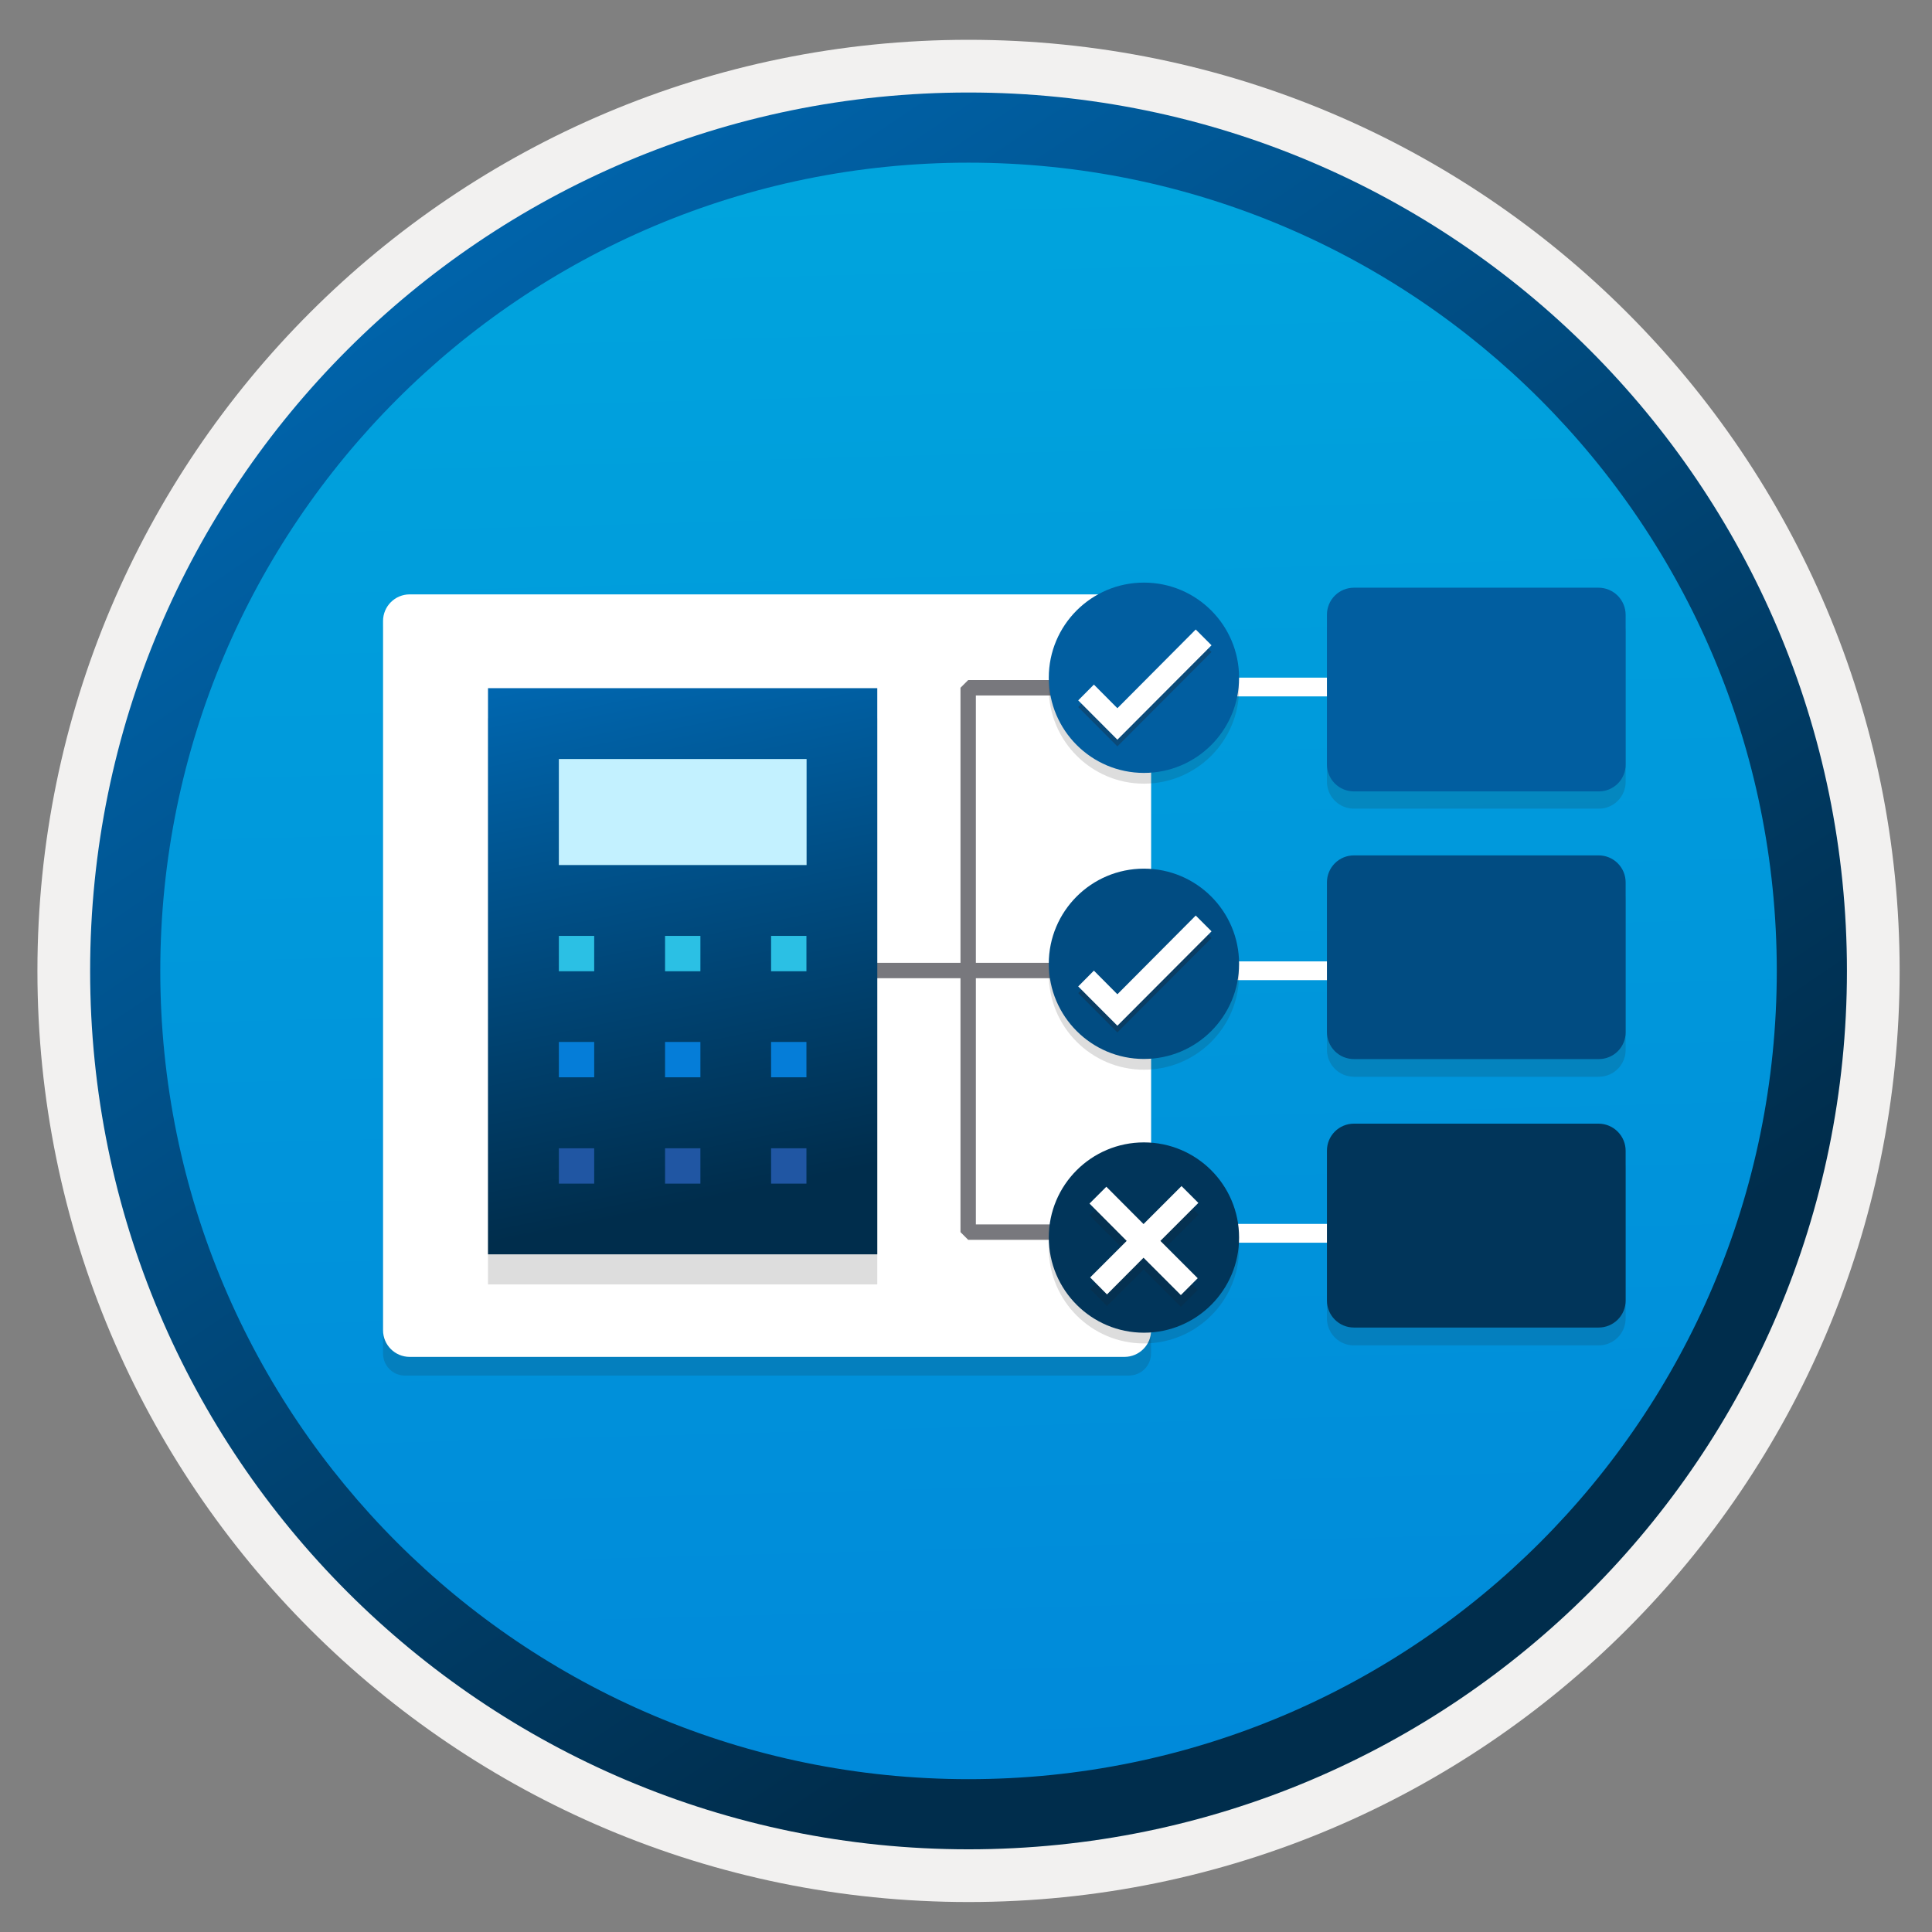 <svg width="103" height="103" viewBox="0 0 103 103" fill="none" xmlns="http://www.w3.org/2000/svg">
<rect x="0" y="0" width="103" height="103" fill="#808080" stroke="none"/>
<path d="M51.635 98.572C25.785 98.572 4.825 77.622 4.825 51.762C4.825 25.902 25.785 4.952 51.635 4.952C77.485 4.952 98.445 25.912 98.445 51.762C98.445 77.612 77.485 98.572 51.635 98.572Z" fill="url(#paint0_linear_502_111639)"/>
<path fill-rule="evenodd" clip-rule="evenodd" d="M97.535 51.762C97.535 77.112 76.985 97.662 51.635 97.662C26.285 97.662 5.735 77.112 5.735 51.762C5.735 26.412 26.285 5.862 51.635 5.862C76.985 5.862 97.535 26.412 97.535 51.762ZM51.635 2.122C79.055 2.122 101.275 24.342 101.275 51.762C101.275 79.182 79.045 101.402 51.635 101.402C24.215 101.402 1.995 79.172 1.995 51.762C1.995 24.342 24.215 2.122 51.635 2.122Z" fill="#F2F1F0"/>
<path fill-rule="evenodd" clip-rule="evenodd" d="M94.725 51.762C94.725 75.562 75.435 94.852 51.635 94.852C27.835 94.852 8.545 75.562 8.545 51.762C8.545 27.962 27.835 8.672 51.635 8.672C75.435 8.672 94.725 27.962 94.725 51.762ZM51.635 4.932C77.495 4.932 98.465 25.902 98.465 51.762C98.465 77.622 77.495 98.592 51.635 98.592C25.775 98.592 4.805 77.622 4.805 51.762C4.805 25.902 25.765 4.932 51.635 4.932Z" fill="url(#paint1_linear_502_111639)"/>
<path fill-rule="evenodd" clip-rule="evenodd" d="M57.801 36.626L58.301 36.126H73.404V37.126H58.801V65.251H73.38V66.251H58.301L57.801 65.751V36.626Z" fill="white"/>
<path fill-rule="evenodd" clip-rule="evenodd" d="M58.299 51.254H76.232V52.254H58.299V51.254Z" fill="white"/>
<path opacity="0.15" d="M85.218 32.285H72.181C71.799 32.285 71.434 32.436 71.164 32.706C70.894 32.976 70.743 33.341 70.743 33.723V41.674C70.743 42.056 70.894 42.421 71.164 42.691C71.434 42.961 71.799 43.112 72.181 43.112H85.229C85.418 43.114 85.606 43.078 85.781 43.006C85.956 42.934 86.115 42.828 86.249 42.694C86.383 42.561 86.489 42.401 86.56 42.226C86.632 42.051 86.669 41.864 86.667 41.674V33.702C86.662 33.322 86.506 32.96 86.235 32.695C85.964 32.429 85.598 32.282 85.218 32.285V32.285Z" fill="#1F1D20"/>
<path opacity="0.15" d="M85.218 60.857H72.181C71.799 60.857 71.434 61.009 71.164 61.278C70.894 61.548 70.743 61.913 70.743 62.295V70.289C70.743 70.67 70.894 71.036 71.164 71.306C71.434 71.576 71.799 71.727 72.181 71.727H85.229C85.611 71.727 85.976 71.576 86.246 71.306C86.516 71.036 86.667 70.67 86.667 70.289V62.316C86.669 62.125 86.632 61.935 86.56 61.758C86.488 61.581 86.381 61.421 86.246 61.285C86.112 61.149 85.952 61.042 85.775 60.968C85.599 60.895 85.409 60.857 85.218 60.857V60.857Z" fill="#1F1D20"/>
<path opacity="0.15" d="M85.218 46.544H72.181C71.799 46.544 71.434 46.695 71.164 46.965C70.894 47.235 70.743 47.601 70.743 47.982V55.965C70.743 56.347 70.894 56.713 71.164 56.982C71.434 57.252 71.799 57.404 72.181 57.404H85.229C85.418 57.405 85.606 57.369 85.781 57.297C85.956 57.225 86.115 57.119 86.249 56.986C86.383 56.852 86.489 56.692 86.56 56.517C86.632 56.342 86.669 56.154 86.667 55.965V47.961C86.662 47.581 86.506 47.22 86.235 46.954C85.964 46.689 85.598 46.541 85.218 46.544V46.544Z" fill="#1F1D20"/>
<path d="M85.218 31.332H72.181C71.799 31.332 71.434 31.484 71.164 31.753C70.894 32.023 70.743 32.389 70.743 32.77V40.754C70.743 41.135 70.894 41.501 71.164 41.771C71.434 42.04 71.799 42.192 72.181 42.192H85.229C85.418 42.193 85.606 42.157 85.781 42.085C85.956 42.013 86.115 41.908 86.249 41.774C86.383 41.64 86.489 41.481 86.56 41.306C86.632 41.13 86.669 40.943 86.667 40.754V32.781C86.667 32.397 86.514 32.028 86.243 31.756C85.971 31.485 85.603 31.332 85.218 31.332V31.332Z" fill="#015EA0"/>
<path d="M85.218 59.905H72.181C71.799 59.905 71.434 60.056 71.164 60.326C70.894 60.596 70.743 60.961 70.743 61.343V69.337C70.743 69.718 70.894 70.084 71.164 70.353C71.434 70.623 71.799 70.775 72.181 70.775H85.229C85.611 70.775 85.976 70.623 86.246 70.353C86.516 70.084 86.667 69.718 86.667 69.337V61.364C86.669 61.173 86.632 60.983 86.56 60.806C86.488 60.629 86.381 60.468 86.246 60.333C86.112 60.197 85.952 60.089 85.775 60.016C85.599 59.942 85.409 59.905 85.218 59.905V59.905Z" fill="#01355A"/>
<path d="M85.218 45.603H72.181C71.799 45.603 71.434 45.754 71.164 46.024C70.894 46.294 70.743 46.659 70.743 47.041V55.024C70.743 55.406 70.894 55.771 71.164 56.041C71.434 56.311 71.799 56.462 72.181 56.462H85.229C85.418 56.464 85.606 56.427 85.781 56.355C85.956 56.284 86.115 56.178 86.249 56.044C86.383 55.91 86.489 55.752 86.56 55.576C86.632 55.401 86.669 55.214 86.667 55.024V47.041C86.667 46.851 86.63 46.663 86.557 46.488C86.484 46.313 86.377 46.154 86.242 46.02C86.108 45.886 85.948 45.781 85.772 45.709C85.596 45.638 85.408 45.601 85.218 45.603Z" fill="#014C82"/>
<path opacity="0.15" d="M60.19 73.332C60.84 73.332 61.365 72.808 61.365 72.157V33.397H20.421V72.162C20.421 72.813 20.945 73.337 21.596 73.337H60.19V73.332Z" fill="#1F1D20"/>
<path d="M61.36 33.745V33.11C61.36 32.323 60.724 31.688 59.938 31.688H21.843C21.056 31.688 20.421 32.323 20.421 33.11V33.816V34.461V70.917C20.421 71.704 21.056 72.339 21.843 72.339H59.948C60.734 72.339 61.37 71.704 61.37 70.917V33.816C61.37 33.791 61.36 33.77 61.36 33.745Z" fill="white"/>
<path fill-rule="evenodd" clip-rule="evenodd" d="M51.206 36.666L51.616 36.256H60.153V37.076H52.026V65.278H60.139V66.098H51.616L51.206 65.688V36.666Z" fill="#78787D"/>
<path fill-rule="evenodd" clip-rule="evenodd" d="M43.746 51.331H60.748V52.151H43.746V51.331Z" fill="#78787D"/>
<path opacity="0.15" d="M46.77 38.292H26.017V68.476H46.77V38.292Z" fill="#1F1D20"/>
<path d="M46.77 36.688H26.017V66.872H46.77V36.688Z" fill="url(#paint2_linear_502_111639)"/>
<path d="M42.993 40.465H29.794V46.118H43.001V40.465H42.993Z" fill="#C3F1FF"/>
<path d="M31.678 49.895H29.794V51.78H31.678V49.895Z" fill="#2BC0E4"/>
<path d="M31.678 55.549H29.794V57.433H31.678V55.549Z" fill="#057DD8"/>
<path d="M31.678 61.218H29.794V63.102H31.678V61.218Z" fill="#2056A3"/>
<path d="M37.34 49.895H35.456V51.78H37.34V49.895Z" fill="#2BC0E4"/>
<path d="M37.34 55.549H35.456V57.433H37.34V55.549Z" fill="#057DD8"/>
<path d="M37.34 61.218H35.456V63.102H37.34V61.218Z" fill="#2056A3"/>
<path d="M42.993 49.895H41.109V51.78H42.993V49.895Z" fill="#2BC0E4"/>
<path d="M42.993 55.549H41.109V57.433H42.993V55.549Z" fill="#057DD8"/>
<path d="M42.993 61.218H41.109V63.102H42.993V61.218Z" fill="#2056A3"/>
<path opacity="0.15" d="M60.986 41.779C63.789 41.779 66.059 39.508 66.059 36.705C66.059 33.903 63.789 31.632 60.986 31.632C58.183 31.632 55.913 33.903 55.913 36.705C55.919 39.508 58.19 41.779 60.986 41.779Z" fill="#1F1D20"/>
<path d="M60.986 41.206C63.789 41.206 66.059 38.936 66.059 36.133C66.059 33.331 63.789 31.06 60.986 31.06C58.183 31.06 55.913 33.331 55.913 36.133C55.919 38.936 58.19 41.206 60.986 41.206Z" fill="#015EA0"/>
<path opacity="0.3" d="M63.748 33.917L59.571 38.114L58.318 36.854L57.482 37.696L59.571 39.792L64.59 34.759L63.748 33.917Z" fill="#1F1D20"/>
<path d="M63.748 33.56L59.571 37.757L58.318 36.497L57.482 37.339L59.571 39.435L64.59 34.402L63.748 33.56Z" fill="white"/>
<path opacity="0.15" d="M60.986 57.029C63.789 57.029 66.059 54.758 66.059 51.955C66.059 49.153 63.789 46.882 60.986 46.882C58.183 46.882 55.913 49.153 55.913 51.955C55.919 54.758 58.19 57.029 60.986 57.029Z" fill="#1F1D20"/>
<path d="M60.986 56.456C63.789 56.456 66.059 54.186 66.059 51.383C66.059 48.581 63.789 46.31 60.986 46.31C58.183 46.31 55.913 48.581 55.913 51.383C55.919 54.186 58.19 56.456 60.986 56.456Z" fill="#014C82"/>
<path opacity="0.3" d="M63.748 49.167L59.571 53.364L58.318 52.104L57.482 52.946L59.571 55.042L64.59 50.009L63.748 49.167Z" fill="#1F1D20"/>
<path d="M63.748 48.81L59.571 53.007L58.318 51.747L57.482 52.589L59.571 54.685L64.59 49.652L63.748 48.81Z" fill="white"/>
<path opacity="0.15" d="M60.986 71.622C63.789 71.622 66.059 69.352 66.059 66.549C66.059 63.746 63.789 61.476 60.986 61.476C58.183 61.476 55.913 63.746 55.913 66.549C55.919 69.352 58.19 71.622 60.986 71.622Z" fill="#1F1D20"/>
<path d="M60.986 71.05C63.789 71.05 66.059 68.78 66.059 65.977C66.059 63.174 63.789 60.904 60.986 60.904C58.183 60.904 55.913 63.174 55.913 65.977C55.919 68.78 58.19 71.05 60.986 71.05Z" fill="#01355A"/>
<path opacity="0.15" d="M62.99 63.858L60.965 65.883L58.982 63.893L58.084 64.79L60.067 66.781L58.119 68.729L59.017 69.634L60.965 67.678L62.955 69.669L63.853 68.771L61.863 66.781L63.888 64.756L62.99 63.858Z" fill="#1F1D20"/>
<path d="M62.99 63.233L60.965 65.258L58.982 63.268L58.084 64.165L60.067 66.156L58.119 68.104L59.017 69.009L60.965 67.053L62.955 69.044L63.853 68.146L61.863 66.156L63.888 64.131L62.99 63.233Z" fill="white"/>
<defs>
<linearGradient id="paint0_linear_502_111639" x1="49.861" y1="-13.027" x2="53.843" y2="132.743" gradientUnits="userSpaceOnUse">
<stop stop-color="#00ABDE"/>
<stop offset="1" stop-color="#007ED8"/>
</linearGradient>
<linearGradient id="paint1_linear_502_111639" x1="3.065" y1="-19.86" x2="98.593" y2="121.021" gradientUnits="userSpaceOnUse">
<stop stop-color="#007ED8"/>
<stop offset="0.707" stop-color="#002D4C"/>
</linearGradient>
<linearGradient id="paint2_linear_502_111639" x1="11.74" y1="27.584" x2="21.042" y2="72.764" gradientUnits="userSpaceOnUse">
<stop stop-color="#007ED8"/>
<stop offset="0.887" stop-color="#002D4C"/>
</linearGradient>
</defs>
</svg>
